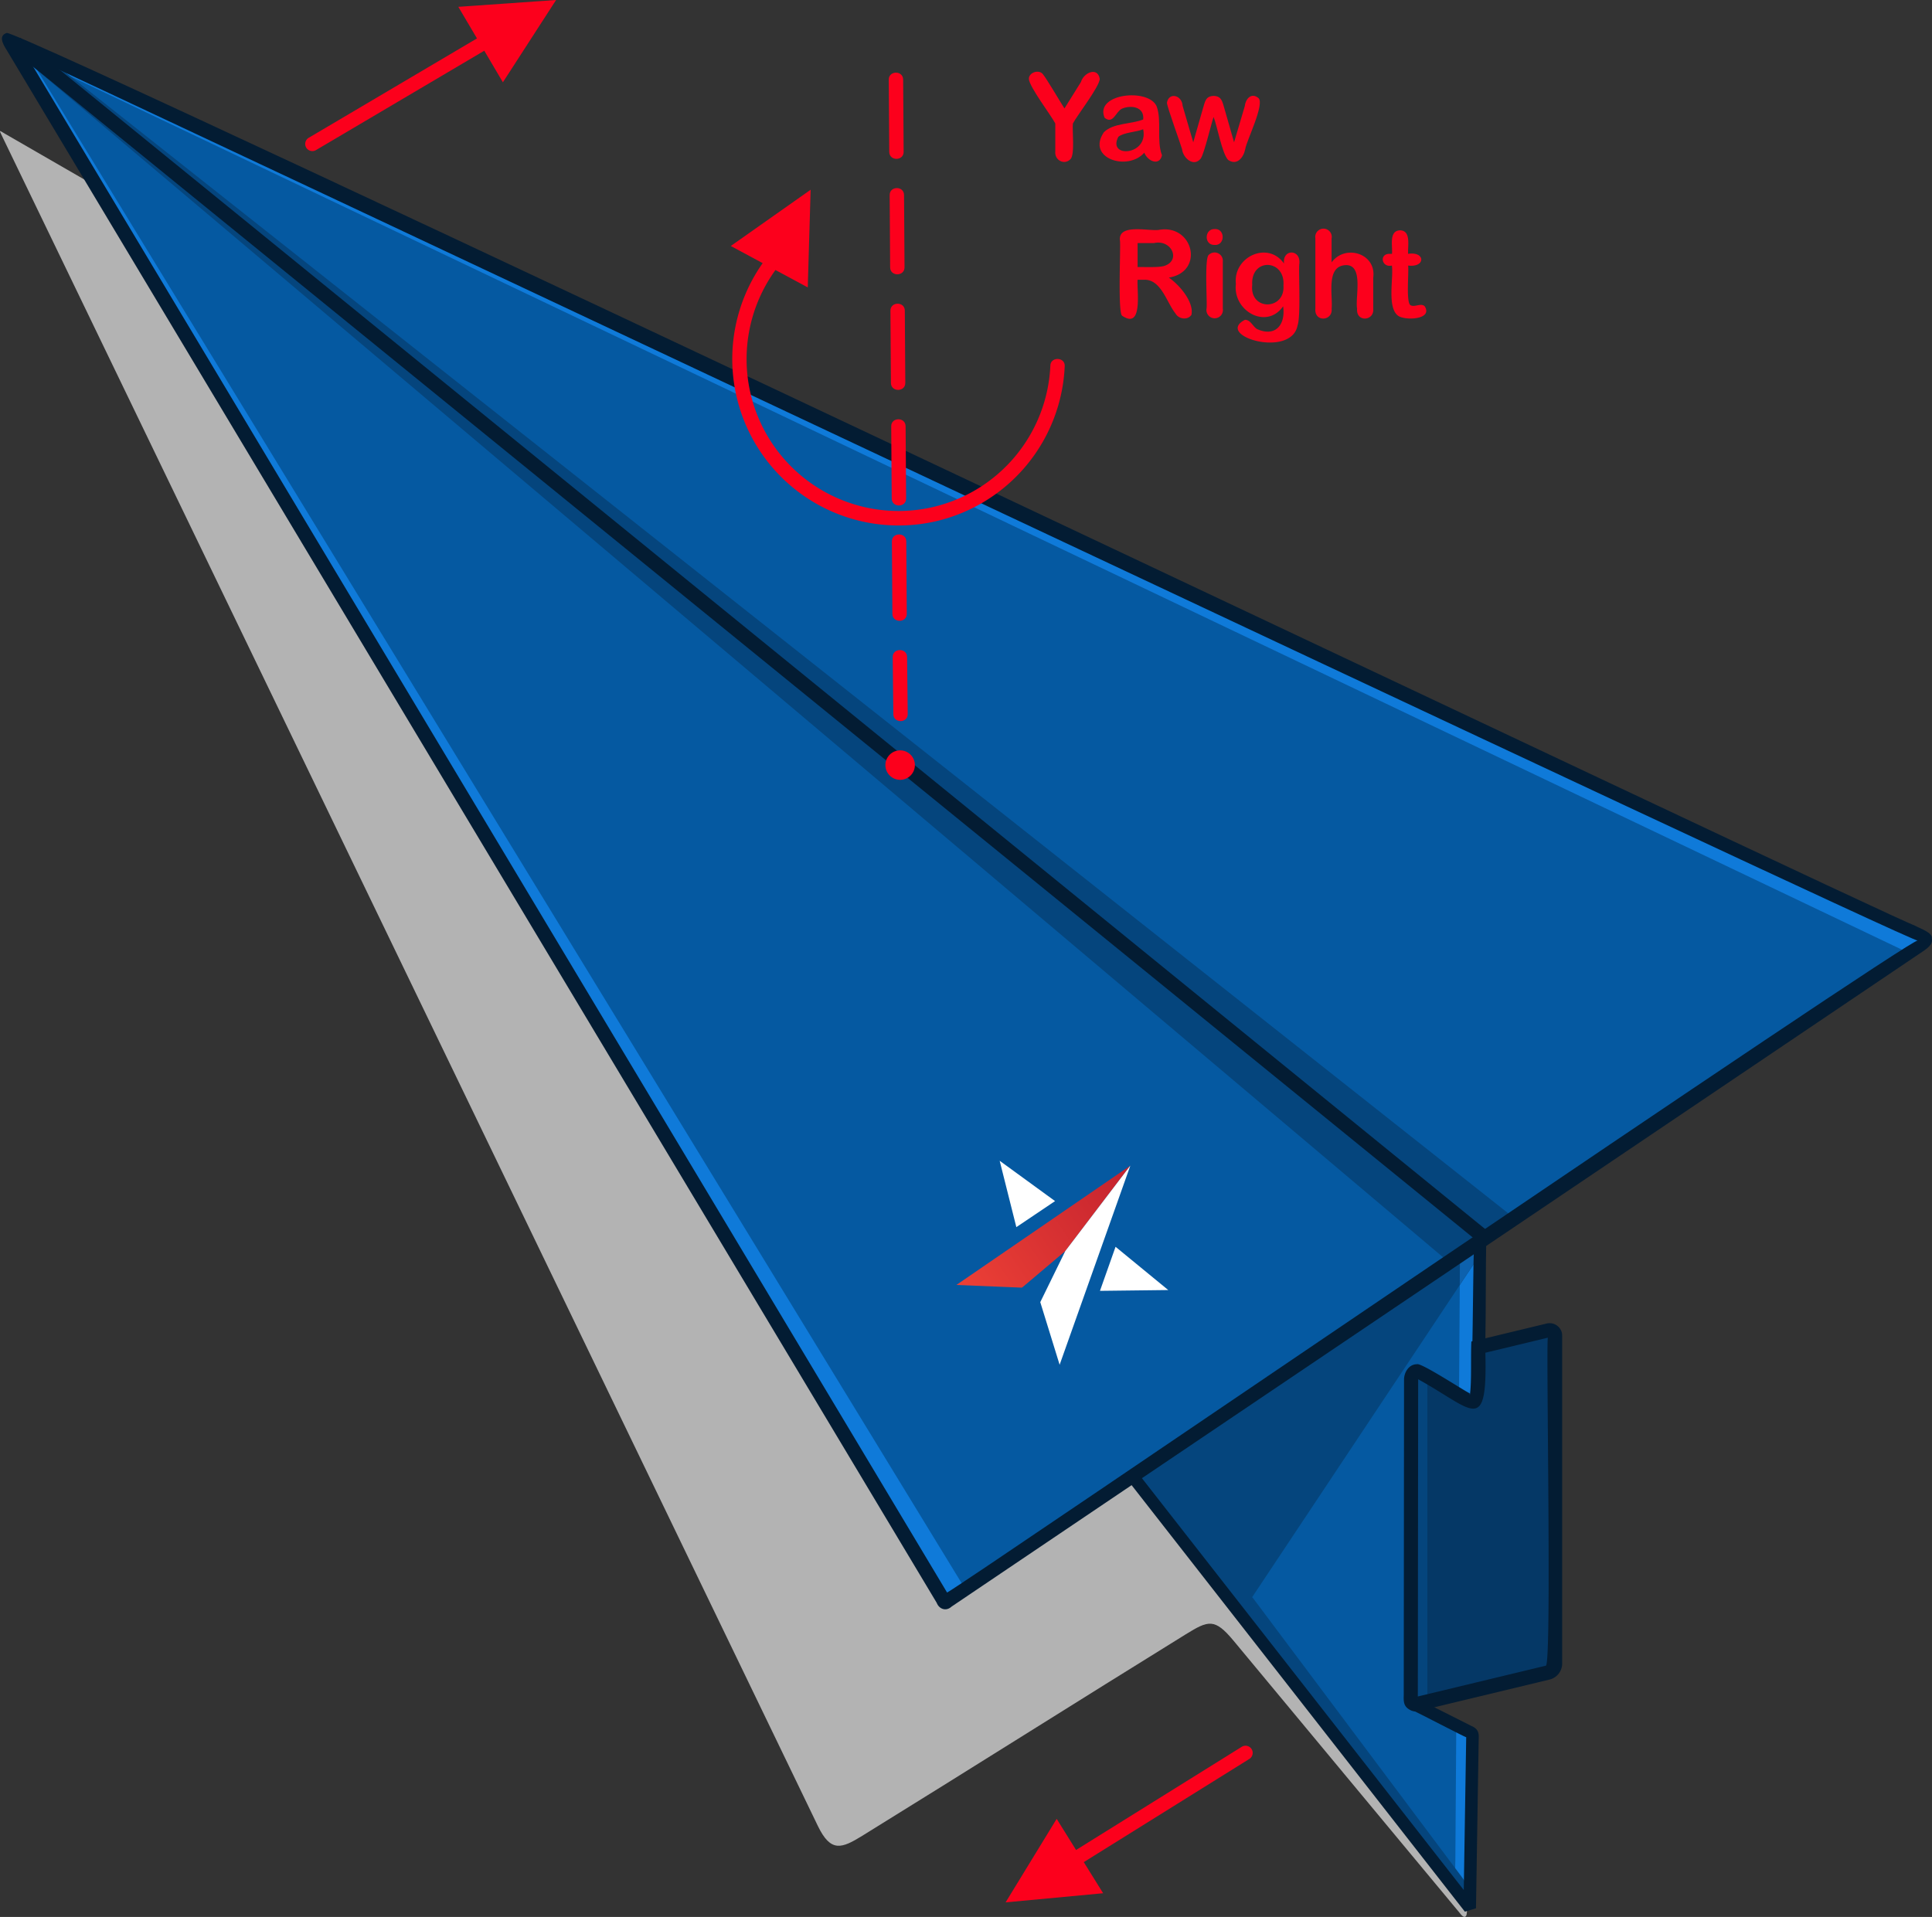<svg xmlns="http://www.w3.org/2000/svg" xmlns:xlink="http://www.w3.org/1999/xlink" width="253.5mm" height="251.57mm" viewBox="0 0 718.59 713.12"><rect x="0" y="0" width="718.59" height="713.12" fill="#333333" stroke="none"/><defs><style>.a{fill:none;}.b{fill:#b3b3b3;}.b,.c,.d,.e,.f,.h,.j{fill-rule:evenodd;}.c{fill:#0559a1;}.d{fill:#0f7ad9;}.e{fill:#05457d;}.f{fill:#053866;}.g,.j{fill:#fc001c;}.h{fill:#0d61ad;}.i{fill:#031c33;}.k{clip-path:url(#a);}.l{fill:url(#b);}.m{fill:#fff;}</style><clipPath id="a" transform="translate(-7.33 -16.57)"><polygon class="a" points="387.45 495.58 403.55 481.98 427.75 450.18 363.05 494.58 387.45 495.58"/></clipPath><linearGradient id="b" x1="319.76" y1="776.17" x2="320.76" y2="776.17" gradientTransform="matrix(88.5, -60.8, -60.8, -88.5, 19236.79, 88623.3)" gradientUnits="userSpaceOnUse"><stop offset="0" stop-color="#ee4136"/><stop offset="0.12" stop-color="#ee4136"/><stop offset="1" stop-color="#bd1e2d"/></linearGradient></defs><path class="b" d="M39,83.53,9.35,66.42c-2.33-1.34-2.51-1.83-1.23.82L311.57,695.92c4.79,9.86,8.84,8.28,16.44,3.59,39.74-24.55,80.66-50.42,120.4-75,8.4-5.19,10.72-6,17.68,2.35l84.72,102c.84,1,2,1.33,2.1-.76l.11-2.33q-3.07-11.47-6.14-23L227,212.81,39,83.53" transform="translate(-7.33 -16.57)"/><path class="c" d="M554,726.29c0-.24,0-.64,0-1.23q.5-31,1-62c0-1.84,0-1.68-1.61-2.51l-19.26-9.7c-2.3-1.16-2-1.09-2-3.67l.12-117.39c0-1.87,1.25-4,3.45-2.71l16.86,10c5,3,4.42-3.33,4.47-6.24l.92-52.45L428.52,565.7Z" transform="translate(-7.33 -16.57)"/><path class="d" d="M554,725.06l0-1v-1l0-1v-1l0-1v-1l0-1v-1l0-1v-1h0l0-1h0l0-1h0v-1h0l0-1h0v-1h0l0-1h0v-1h0l0-1h0v-1h0l0-1h0v-1h0l0-1h0v-1h0l0-1h0v-1h0l0-1h0v-1h0l0-1h0v-1h0l0-1h0v-1h0l0-1h0l0-1h0v-1h0v-1h0l0-1h0l0-1h0v-1h0l0-1h0v-1h0l0-1h0v-1h0l0-1h0v-1h0l0-1h0v-1h0l0-1h0v-1h0l0-1h0v-1h0l0-1h0v-1h0l0-1h0v-1h0v-1h0l0-1h0v-1h0l0-1v-1l0-1v-1l0-1v-1l0-1v-.53h0v-.13h0v-.07h0v0h0v-.06h0v-.06h0v-.05h0v0h0v-.05h0v0h0v0h0v-.05h0v0h0v0h0v0h0v0h0v0h0v0h0v0h0l0,0h0v0h0v0h0l0,0h0l0,0h0v0h0l0,0h0l0,0h0l0,0h0l0,0h0l0,0h0l0,0h0l0,0h0l0,0h0l0,0h0l0,0h0l0,0,0,0,0,0,0,0,0,0,0,0-.05,0,0,0,0,0-.05,0,0,0-.06,0,0,0-.06,0-.06,0-.06,0-.07,0-.07,0-.06,0-.08,0-.07,0-.08,0-.56-.28-.08,0-1.46-.73-.3-.15-.91-.46-.3-.15-.64-.32-.35,50.88-.22,10,4.75,6.07.71-.34Zm-4-189.45,2.19,1.3.32.19c5,3,4.42-3.33,4.47-6.24l.92-52.45-7.54,5.09Z" transform="translate(-7.33 -16.57)"/><path class="e" d="M557.81,483.29v0l-7.46.23L428.52,565.7l40.23,51.49h0q42.63,54.55,85.25,109.1c0-.24,0-.64,0-1.23.11-6.74-1.13-7.8-5.21-13.25L473.37,611.06l-.33-.31Z" transform="translate(-7.33 -16.57)"/><path class="f" d="M557.2,517.75l25.71-6.19c1.55-.37,2.81.42,2.81,1.76V635.75a3.58,3.58,0,0,1-2.81,3.11l-48.45,11.66a3.11,3.11,0,0,1-.9.08c-1.69-.88-1.49-1-1.49-3.38l.12-117.39c0-1.87,1.25-4,3.45-2.71l16.86,10c5,3,4.42-3.33,4.47-6.24Z" transform="translate(-7.33 -16.57)"/><path class="e" d="M538.23,649.61l-3.77.91a3.11,3.11,0,0,1-.9.08c-1.69-.88-1.49-1-1.49-3.38l.12-117.39c0-1.87,1.25-4,3.45-2.71l2.59,1.53Z" transform="translate(-7.33 -16.57)"/><path class="c" d="M358,611.46,13.31,35.9c-3.67-6.12-3.66-5.41,2.57-2.49L718.27,363.19c6.22,2.93,6.67,2.52,1,6.33L359.85,612c-1.3.87-1.07.75-1.87-.58" transform="translate(-7.33 -16.57)"/><path class="d" d="M11.16,32.28c-1-1.94.22-1,4.72,1.13L718.27,363.19c6.22,2.93,6.67,2.52,1,6.33L717.15,371,22.43,39.66Z" transform="translate(-7.33 -16.57)"/><path class="d" d="M358,611.46,14.88,38.52l3.33-.7L366.37,607.75,359.85,612c-1.3.87-1.07.75-1.87-.58" transform="translate(-7.33 -16.57)"/><path class="e" d="M546.52,486.35,15.79,38.15l4.79-3.46L569.67,469Z" transform="translate(-7.33 -16.57)"/><path class="g" d="M399.84,72.79V62.5c-1.55-3-9.48-13.37-9.83-16.48-.11-2.45,3.53-3.68,5.09-2,1.35,1.5,6.82,10.89,8.15,12.89l6.13-9.84c1-3.46,6.22-5.82,7-1.13-.2,3-8.52,13.7-10,16.57-.32,2.21.84,11.71-.93,13.3C403.18,78.1,399.46,76.21,399.84,72.79Zm33.08.6c-6.12,7-21.64,2.12-15-7.64,3.52-3.48,10-2.91,14.61-4.73.52-4.84-4.68-5.43-7.95-4-2.33,1.21-3.22,5.92-6.4,3.37-3.86-9.06,16.34-11.17,19.34-4.29,2,5.28-.1,12.82,2,18.23-.88,4.08-5.33,2.3-6.61-1Zm-.4-8.74c-2.41,1.07-7.21,1.13-9.23,2.82C419.05,75.48,434.62,74.49,432.52,64.65ZM447.21,56l3.94,13.5,3.59-12.55c.81-2.67,1-4.59,4-4.71,2.93.09,3.23,2.09,4,4.71l3.59,12.55,4-13.5c.33-2.81,2.51-5.05,5-3,2.66,1.95-4.54,16.31-4.83,19-.7,3.34-3.16,6.23-6.36,4.08-2.27-2.27-4.17-13-5.43-16-.92,2.6-3.4,13.41-4.78,15.48-2.63,3.29-6.6-.2-6.95-3.51-.52-1.93-5.57-15.64-5.62-17.28.72-4.06,5.67-2.84,5.84,1.24" transform="translate(-7.33 -16.57)"/><path class="g" d="M432.76,120.64h-2.31c-.36,3.59,2.17,18.73-5.71,13.41-1.76-.68-.5-26.2-.86-28-.76-6.59,11.2-3.27,14.71-4,12.66-2,16.77,15.66,3.46,17.79,3.9,2.61,9.44,9.1,8.42,13.85-1.38,2.09-4.75,1.62-5.91-.48C441.22,129.07,439.19,120.36,432.76,120.64ZM436.52,107h-6.07v8.92c2.44-.07,7.72.23,9.87-.41C446.71,113.51,443.1,105.5,436.52,107Zm25.62,6.92v17.46a3.07,3.07,0,1,1-6.05,0c.34-1.93-.86-18.81.84-20a3.07,3.07,0,0,1,5.21,2.52Zm-3-6.24c-4,.21-3.94-6,0-5.9C463.06,101.58,463.07,107.88,459.15,107.69Zm31.44,7.24c-.26,3.84.6,19.37-.64,22.73-2.37,12.39-31,3.83-19.58-2.1,2.07-.09,2.91,2.43,4.48,3.41,6.73,3.09,10.74-1.45,9.74-8.44-6.25,8.9-18.82,1.64-17.57-8.34-1.13-10,11.87-16.16,17.9-7.57-.67-5.62,6.51-5.4,5.67.31Zm-17.5,7.66c-1,9.68,12.24,9.5,11.62.24C485.44,112.83,472.44,112.38,473.09,122.59Zm29.52-17.4v9c5.06-6.91,16.73-3.35,15.49,5.67v11.57c.44,4.65-6.45,5.09-6,0-.77-4.08,2.55-16.35-4.14-16.22-7.56.22-4.85,11.08-5.33,16.22.46,4.65-6.48,5.1-6.05,0v-26.2a3.07,3.07,0,1,1,6.05,0ZM524.4,111h.67c.28-2.89-1.26-8.59,3-8.75,4.22.12,2.79,5.91,3,8.75,6.45-1,6.59,5.17,0,4.36.31,2.5-.72,12.51.63,14.52,1.42,1.41,4.17-.88,5.58.69,3,4.95-7.36,5.29-9.88,3.5-4.27-3-1.7-14.14-2.37-18.71-3.87.89-4.88-4.54-.67-4.36" transform="translate(-7.33 -16.57)"/><path class="h" d="M557.82,483.27h0l-7.47.23-.08,11.12Z" transform="translate(-7.33 -16.57)"/><path class="i" d="M355.72,612.81C354.43,610.67,11,37.22,9.86,35.27h0c-1.61-2.52-3.11-5.44,0-6.45h0c7.83-.22,701.76,329.84,709.54,332,2.05,1.18,6.81,2.63,6.45,4.85.53,2.36-1.68,3.76-5.08,6,0,.05-359.5,242.52-359.51,242.56C359.2,616.13,356.61,615.16,355.72,612.81ZM16.93,36.81,359.59,609c2.67-.77,358.49-243.85,361-242.53C718.17,367.33,20,37.59,16.93,36.81ZM9.86,35.27c-.73-1.22-.23-.37,0,0Z" transform="translate(-7.33 -16.57)"/><path class="i" d="M14.88,30.61,560.17,474.14l-3.37,4.15L9.77,33.35Z" transform="translate(-7.33 -16.57)"/><path class="g" d="M343.25,46.21c0-3.5-5.38-3.46-5.35,0l.18,26.84c0,3.51,5.38,3.46,5.35,0Zm-3.65,236c0,3.5,5.38,3.46,5.35,0l-.24-21.2c0-3.5-5.38-3.46-5.35,0Zm-.35-37.31c0,3.5,5.38,3.46,5.35,0L344.41,218c0-3.5-5.38-3.46-5.35,0ZM339,202c0,3.5,5.38,3.46,5.35,0l-.19-26.85c0-3.5-5.38-3.46-5.35,0Zm-.3-43c0,3.5,5.38,3.46,5.35,0l-.18-26.84c0-3.51-5.38-3.46-5.35,0Zm-.29-43c0,3.51,5.38,3.46,5.35,0l-.18-26.85c0-3.51-5.38-3.46-5.35,0Z" transform="translate(-7.33 -16.57)"/><path class="j" d="M342.13,295.71a5.48,5.48,0,1,1-5.48,5.47,5.48,5.48,0,0,1,5.48-5.47" transform="translate(-7.33 -16.57)"/><path class="i" d="M556.59,515.19,582.3,509a4.72,4.72,0,0,1,5.93,3.25h0a4.68,4.68,0,0,1,.13,1.07h0V635.76h0a6.17,6.17,0,0,1-4.84,5.65l-48.45,11.66a4.48,4.48,0,0,1-2.73-.13c-2.86-1.28-3-3-2.9-5.73l.11-117.39c0-2.75,1.81-5.77,4.81-5.75h0c1.5-.69,17.9,10.1,19.48,10.74.36.21,0,1.1.16.8.77-4.16.3-15.54.6-20l2-.47Zm26.49-1-23.28,5.6c.78,31.07-4.59,21.1-25,9.87,0,.83-.11,117.31-.12,118l47.6-11.45c2.3.24,0-121.45.78-122.07ZM534.71,648.75c.06.37,0-.15,0-.39a1.11,1.11,0,0,0,0,.39" transform="translate(-7.33 -16.57)"/><path class="i" d="M556.33,726.39v.06l-4.15,1.27-127-162.56,131.44-88.68,3.71-2.5c-.79,8.44.34,56.34-2,64.17-1.29,2.18-3.4,3.06-7,1l-16.71-9.89c-.28,2.11-.14,117.56-.2,119.58,0,.38.12-.3.76,0l19.25,9.7h0l.34.17h0c2,.85,2.73,2.2,2.55,4.45,0,.78-1,61.79-1,62.56h0c0,.21,0,.4,0,.7Zm-4.56-6.72c0-.3.89-56.57.9-56.83-.36,0-19.22-9.8-19.6-9.87-2.43-1.22-3.06-1.61-3.29-3.65-.11-2.5.13-117,.08-119.49s1.66-5.45,4.5-5.43h0c2-.11,18.43,10,19.91,11.39.74-1.29,1-50.23,1.22-52.93l-123.6,83.39L551.77,719.67Zm1.05-56.86c.1.05.19.14.07,0s-.06,0-.07,0" transform="translate(-7.33 -16.57)"/><path class="g" d="M124.94,72.36a2.66,2.66,0,1,1-2.7-4.58l62.5-36.92L177.8,19.11l36.36-2.54L194.38,47.18l-6.93-11.74Z" transform="translate(-7.33 -16.57)"/><path class="g" d="M472,670.91a2.66,2.66,0,1,0-2.82-4.52l-61.62,38.38-7.21-11.58-19,31.07,36.28-3.4-7.2-11.57Z" transform="translate(-7.33 -16.57)"/><path class="g" d="M295.77,117a56.49,56.49,0,0,0-9.35,45.67h0a56.55,56.55,0,0,0,67.63,42.59h0A56.61,56.61,0,0,0,398,152.6c.09-3.46,5.55-3.25,5.34.22a62,62,0,0,1-48.1,57.7h0a61.86,61.86,0,0,1-74-46.62h0A61.91,61.91,0,0,1,291,114.46l-11.86-6.38,29.7-20.93-1.07,36.33-12-6.46Z" transform="translate(-7.33 -16.57)"/><a xlink:href="https://www.foldnfly.com/lounge/steer-aim.php"><g class="k"><polygon class="l" points="355.72 478 420.42 433.5 428.72 445.61 364.02 490 355.72 478"/></g><polygon class="m" points="386.92 484.4 396.22 465.4 420.42 433.61 394.12 507.7 386.92 484.4"/><polygon class="m" points="414.92 463.81 409.12 480.2 434.52 479.9 414.92 463.81"/><polygon class="m" points="378.02 456.5 392.42 446.81 371.82 431.81 378.02 456.5"/></a></svg>